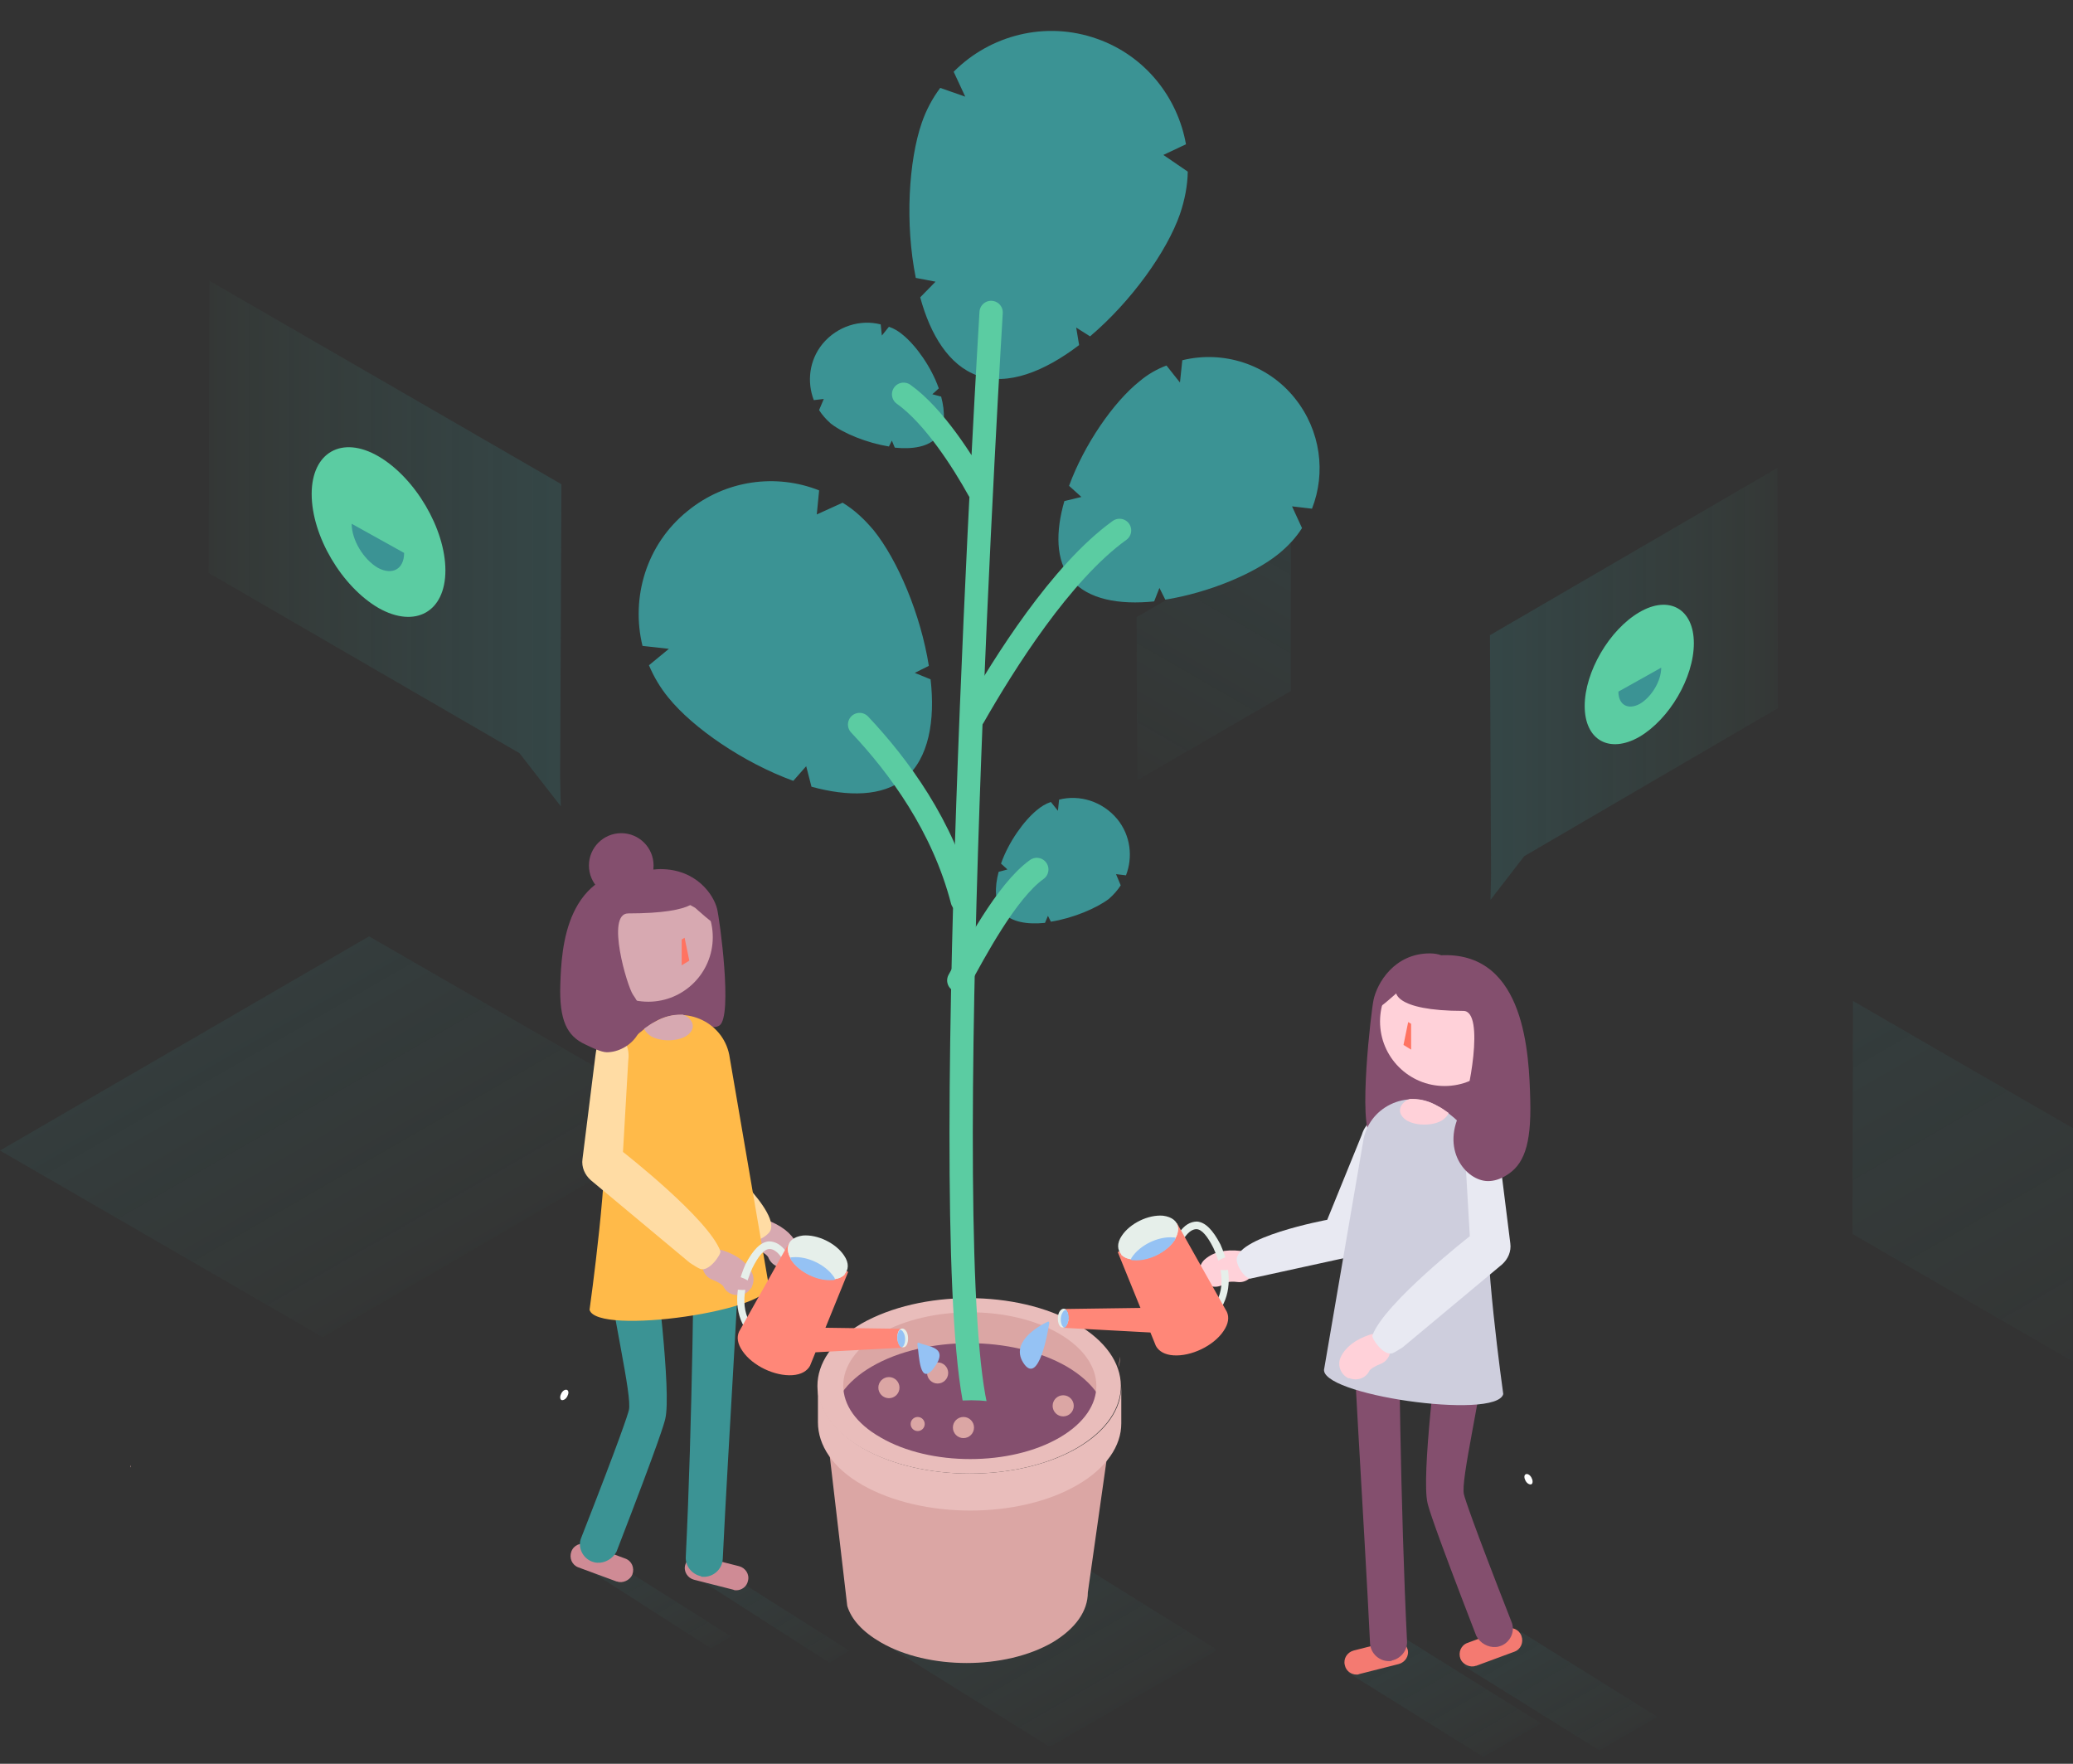 <svg width="288" height="245" viewBox="0 0 288 245" fill="none" xmlns="http://www.w3.org/2000/svg"><rect x="0" y="0" width="288" height="245" fill="#333333" stroke="none"/><path opacity=".2" d="M207.15 121.597L207 88.23 246.926 65 247 98.366l-35.242 20.567-4.684 6.067.075-3.403z" fill="url(#a)"/><path d="M235.326 89.34c0 4.81-3.42 10.58-7.583 13.02-4.164 2.37-7.584.445-7.584-4.29 0-4.734 3.42-10.58 7.583-13.02 4.163-2.442 7.583-.444 7.583 4.29z" fill="#5BCCA2"/><path d="M224.843 96.07c0 1.85 1.338 2.59 2.974 1.703 1.636-.962 2.974-3.18 2.974-5.03l-5.947 3.328z" fill="#3B9394"/><path opacity=".2" d="M77.818 107.86L78 67.263 29.09 39 29 79.596l43.17 25.023 5.74 7.38-.092-4.14z" fill="url(#b)"/><path d="M43.3 68.614c0 5.85 4.19 12.872 9.29 15.842 5.1 2.88 9.29.54 9.29-5.22s-4.19-12.872-9.29-15.843c-5.1-2.97-9.29-.54-9.29 5.22z" fill="#5BCCA2"/><path d="M56.144 76.805c0 2.25-1.64 3.15-3.643 2.07-2.003-1.17-3.643-3.87-3.643-6.12l7.287 4.05z" fill="#3B9394"/><path opacity=".1" d="M120.808 226.577c-.244.163-.244.326 0 .49l24.62 15.323c.243.163.65.163.895 0l22.417-12.96c.245-.163.245-.326 0-.49l-24.618-15.324c-.244-.163-.652-.163-.896 0l-22.418 12.96z" fill="url(#c)"/><path opacity=".1" d="M203.467 231.306c-.08.082-.08.163 0 .163l18.586 11.574c.082.08.245.08.326 0l7.743-4.483c.082-.08.082-.162 0-.162l-18.585-11.575c-.082-.082-.245-.082-.326 0l-7.745 4.483z" fill="url(#d)"/><path opacity=".1" d="M187.327 232.203c-.082.08-.082.163 0 .163l18.586 11.574c.08.082.244.082.326 0l7.743-4.483c.08-.08.08-.163 0-.163l-18.586-11.575c-.082-.082-.245-.082-.326 0l-7.743 4.483z" fill="url(#e)"/><path opacity=".1" d="M79.823 217c-.08.082-.5-.498-.5-.498l19.458 12.47 2.772-1.67-18.586-11.737c-.082-.08-.245-.08-.326 0L79.823 217z" fill="url(#f)"/><path opacity=".1" d="M96.286 218.997c-.082.08-.5-.5-.5-.5l19.458 12.472 2.77-1.67-18.585-11.74c-.083-.08-.246-.08-.327 0l-2.817 1.437z" fill="url(#g)"/><path opacity=".1" d="M288 156.72l-.082 32.362-30.568-17.688.08-32.36L288 156.72z" fill="url(#h)"/><path opacity=".1" d="M157.898 85.726l.082 22.66 21.357-12.39v-22.66l-21.44 12.39z" fill="url(#i)"/><path opacity=".1" d="M96.11 155.906L44.833 185.74 0 159.817l51.274-29.752 44.835 25.84z" fill="url(#j)"/><path d="M18.096 203.835c.08-.082.08-.164.08-.327-.08.163-.08.245-.08.327 0 .08 0 0 0 0z" fill="#DBA6A4"/><path d="M148.197 184.598c7.5 4.32 7.5 11.33.082 15.65-7.42 4.32-19.565 4.32-27.065 0s-7.5-11.33-.082-15.65c7.42-4.32 19.565-4.32 27.064 0z" fill="#844F6E"/><path d="M152.273 203.513c.815-.734 1.386-1.63 1.712-2.445l-2.853 20.133c0 2.528-1.63 4.973-4.89 6.93-6.604 3.83-17.283 3.83-23.885 0-2.527-1.467-4.076-3.18-4.647-5.054l-2.608-22.334v-.082c0 .082.08.163.08.326.572 1.793 2.04 3.505 4.485 4.972 6.276 3.587 23.965 3.098 30.242-.49.407-.243.733-.488 1.06-.732.488-.408.896-.815 1.303-1.223zM154.066 199.68c.082-.08.082-.163.082-.326 0 .08-.082.245-.082.326zM154.476 197.48c0 .488-.082.977-.246 1.466l.246-1.467zM155.616 188.43c0 .49-.082 1.06-.245 1.548l.246-1.548zM153.82 192.586v5.135c0-2.85-1.874-5.704-5.623-7.905-7.5-4.32-19.646-4.32-27.064 0-3.668 2.12-5.543 4.972-5.543 7.743v-5.135c0-2.853 1.875-5.624 5.543-7.743 7.418-4.32 19.564-4.32 27.064 0 3.75 2.12 5.624 5.053 5.624 7.906z" fill="#DBA6A4"/><path d="M155.78 192.587v5.135c0 3.098-2.04 6.195-6.115 8.56-8.15 4.727-21.52 4.727-29.835 0-4.157-2.365-6.195-5.544-6.195-8.723v-5.136c0 3.18 2.038 6.276 6.195 8.722 8.233 4.727 21.602 4.727 29.835 0 4.076-2.364 6.114-5.462 6.114-8.56z" fill="#E9BDBB"/><path d="M149.503 183.866c8.233 4.728 8.315 12.47.082 17.28-8.152 4.728-21.52 4.728-29.835 0-8.234-4.727-8.234-12.47-.082-17.28 8.315-4.728 21.602-4.728 29.835 0zm-27.145 15.813c6.848 3.994 18.015 3.994 24.863 0 6.848-3.995 6.767-10.434-.08-14.428-6.848-3.994-18.016-3.913-24.863 0-6.848 3.994-6.848 10.515.08 14.427z" fill="#E9BDBB"/><path d="M123.5 194.218c.81 0 1.466-.657 1.466-1.468 0-.81-.657-1.467-1.467-1.467-.812 0-1.47.657-1.47 1.467s.658 1.468 1.47 1.468zM147.71 196.745c.81 0 1.467-.657 1.467-1.467s-.657-1.467-1.468-1.467c-.81 0-1.468.657-1.468 1.468 0 .81.657 1.467 1.467 1.467z" fill="#DBA6A4"/><path d="M161.894 83.296l-.816-1.63-.733 1.874c-4.81.49-9.212-.244-11.576-3.097-2.12-2.61-2.12-6.603-.897-10.84l2.364-.572-1.712-1.548c2.12-5.787 6.195-11.656 9.782-14.51 1.14-.977 2.445-1.71 3.75-2.2l1.875 2.364.326-3.097c5.624-1.387 11.82.488 15.65 5.297 3.588 4.483 4.32 10.352 2.365 15.324l-2.772-.325 1.387 3.016c-.815 1.305-1.956 2.528-3.26 3.588-3.424 2.77-9.7 5.38-15.733 6.358zM151.44 46.722l-1.925-1.22.406 2.43c-4.773 3.645-9.9 5.716-14.144 4.224-3.916-1.403-6.518-5.62-7.932-10.856l2.13-2.173-2.745-.525c-1.51-7.513-1.005-16.244.846-21.588.605-1.738 1.455-3.34 2.55-4.804l3.475 1.214-1.608-3.457c5.01-5.06 12.742-7.134 19.936-4.57 6.686 2.36 11.19 8.143 12.337 14.644l-3.14 1.48 3.39 2.318c-.03 1.96-.426 3.966-1.084 5.9-1.815 5.213-6.757 12.12-12.49 16.984zM129.04 92.49l-1.955.978 2.2.896c.653 5.706-.244 11.005-3.586 13.776-3.1 2.527-7.908 2.527-12.962 1.14l-.734-2.852-1.793 2.038c-6.928-2.527-13.94-7.336-17.362-11.575-1.14-1.384-2.038-2.933-2.69-4.482l2.77-2.282-3.667-.408c-1.63-6.684.49-14.1 6.278-18.748 5.298-4.32 12.31-5.216 18.26-2.852l-.326 3.342 3.586-1.63c1.63.977 3.016 2.282 4.32 3.83 3.343 4.157 6.522 11.657 7.663 18.83z" fill="#3B9394"/><path d="M119.424 100.64c5.46 5.788 11.575 14.102 14.265 24.454M135.238 99.597c4.24-7.418 12.146-20.052 20.298-25.92" stroke="#5BCCA2" stroke-width="3.239" stroke-miterlimit="10" stroke-linecap="round"/><path d="M145.997 128.03l-.407-.816-.408.978c-2.446.244-4.728-.082-5.95-1.55-1.06-1.303-1.06-3.423-.49-5.542l1.223-.326-.897-.815c1.06-3.017 3.18-5.95 4.973-7.42.57-.488 1.223-.895 1.957-1.14l.978 1.223.163-1.55c2.853-.732 6.033.246 8.07 2.69 1.875 2.283 2.202 5.3 1.223 7.826l-1.384-.164.652 1.55c-.408.65-.98 1.303-1.63 1.874-1.713 1.304-4.973 2.69-8.07 3.18z" fill="#3B9394"/><path d="M133.205 136.187c2.12-3.83 6.597-12.396 10.836-15.412" stroke="#5BCCA2" stroke-width="3.239" stroke-miterlimit="10" stroke-linecap="round"/><path d="M123.498 62.02l.407-.816.408.978c2.445.244 4.728-.082 5.95-1.55 1.06-1.303 1.06-3.422.49-5.542l-1.223-.326.896-.815c-1.06-3.017-3.18-5.95-4.972-7.418-.57-.49-1.223-.897-1.956-1.14l-.98 1.22-.162-1.548c-2.853-.733-6.032.245-8.07 2.69-1.875 2.283-2.2 5.3-1.223 7.826l1.386-.163-.653 1.548c.408.652.978 1.304 1.63 1.875 1.794 1.386 5.054 2.69 8.07 3.18z" fill="#3B9394"/><path d="M135.97 68.052c-2.118-3.83-6.194-10.27-10.433-13.286M137.696 43.4s-7.975 130.726-1.853 153.148" stroke="#5BCCA2" stroke-width="3.239" stroke-miterlimit="10" stroke-linecap="round"/><path d="M126.352 196.582c4.728-2.77 12.472-2.77 17.2 0l-2.283 4.076-9.7.49-5.218-4.566z" fill="#844F6E"/><path d="M127.492 198.782c.54 0 .978-.437.978-.978 0-.54-.438-.978-.978-.978s-.978.438-.978.978.438.978.978.978zM133.852 199.76c.81 0 1.467-.656 1.467-1.467 0-.81-.658-1.467-1.468-1.467-.81 0-1.467.657-1.467 1.467s.657 1.468 1.467 1.468zM130.264 192.18c.81 0 1.467-.658 1.467-1.47 0-.81-.655-1.466-1.466-1.466-.81 0-1.467.657-1.467 1.467 0 .812.657 1.47 1.467 1.47z" fill="#DBA6A4"/><path d="M167.19 177.997c.734.897 2.12.98 3.016.245 0 0 .408-.326 1.712-.163 1.223.162 2.282-.735 2.364-1.957.163-1.223-.734-2.283-1.956-2.364-2.12-.246-3.75.162-4.89 1.14-.898.734-1.06 2.12-.327 3.097.08-.08.08-.08.08 0z" fill="#FFD1D9"/><path d="M171.836 175.225c-.652-3.342 12.553-5.788 12.553-5.788l4.81-11.82c.488-1.63 1.955-2.852 3.586-2.444 1.793.49 1.386 2.038.815 3.75l-4.483 13.693c-.326 1.06-1.222 1.875-2.282 2.12l-13.043 2.853c-.326.243-1.63-.898-1.956-2.365z" fill="#E8E9F2"/><path d="M188.466 232.61c.163 0 .245 0 .408-.08l5.462-1.387c.896-.244 1.467-1.14 1.222-2.037-.244-.897-1.14-1.468-2.038-1.223l-5.46 1.386c-.898.243-1.468 1.14-1.224 2.036.163.816.897 1.305 1.63 1.305zM204.688 231.47c.163 0 .245-.083.408-.083l5.298-1.956c.897-.325 1.305-1.303.978-2.2-.326-.896-1.304-1.304-2.2-.978l-5.3 1.956c-.896.326-1.303 1.305-.977 2.2.244.653 1.06 1.142 1.793 1.06z" fill="#F47A71"/><path d="M203.546 139.034s.082-6.602-4.89-6.602c-4.973 0-7.337 4.157-7.827 6.44-.327 1.466-2.202 17.524-.327 18.99 1.875 1.47 7.174-3.667 7.174-3.667l-4.24-6.928s-3.993-7.907 1.305-10.923" fill="#844F6E"/><path d="M212.922 205.792c0 .408-.244.49-.57.326-.326-.163-.57-.652-.57-.978 0-.326.244-.49.57-.326.326.163.57.652.57.978z" fill="#fff"/><path d="M211.21 156.152s-1.223 2.12-10.434 2.527c-9.293.406-10.108-11.82-10.108-11.82l3.342-10.434 11.657 5.217 2.446 7.417 3.097 7.092z" fill="#844F6E"/><path d="M200.693 150.855c4.953 0 8.967-4.015 8.967-8.967 0-4.952-4.014-8.966-8.967-8.966-4.952 0-8.966 4.014-8.966 8.966 0 4.952 4.014 8.967 8.966 8.967z" fill="#FFD1D9"/><path d="M207.787 228.78c.244 0 .49-.08.733-.163 1.305-.49 2.038-2.038 1.468-3.342-5.462-13.94-6.44-17.036-6.603-17.688-.49-1.956 2.282-13.124 3.587-23.476.163-1.466-2.364-3.83-3.75-3.993-1.467-.163-2.772.815-2.935 2.283-.652 5.298-2.853 22.742-1.956 26.41.164.652.653 2.608 6.767 18.42.49.98 1.63 1.632 2.69 1.55zM193.112 230.737c-1.468.082-2.69-1.06-2.772-2.445-.733-15.406-2.853-47.766-2.527-49.804.245-1.385 3.18-.407 4.565-.163 1.386.245 2.283 1.55 2.038 2.935-.163 2.2.163 28.692 1.06 46.706.08 1.304-.897 2.445-2.12 2.69 0 .08-.08.08-.244.08z" fill="#844F6E"/><path d="M208.846 193.647s-2.935-20.867-1.957-25.84l.407-2.2c-.408-4.972-3.26-9.456-7.58-11.982-4.24-2.446-9.702.163-10.354 5.053l-5.38 31.382c-1.14 3.668 23.885 7.255 24.863 3.587z" fill="#CECEDD"/><path d="M195.476 155.662c1.305.734 3.505.734 4.81 0 .49-.326.815-.652.978-1.06-.49-.325-.978-.733-1.55-.977-1.14-.652-2.28-.98-3.504-.98h-.326c-.163.083-.245.083-.408.165-1.304.815-1.304 2.037 0 2.852zM187.49 191.446c1.058.408 2.28 0 2.77-1.06 0 0 .245-.407 1.468-.896 1.14-.407 1.712-1.63 1.304-2.77-.408-1.142-1.63-1.713-2.772-1.305-1.956.652-3.342 1.71-3.994 3.097-.49 1.06-.08 2.364 1.06 2.934h.163z" fill="#FFD1D9"/><path d="M193.522 187.94c-1.223.572-3.016-2.037-2.853-2.444 1.63-4.483 13.53-13.776 13.53-13.776l-.733-12.716c-.245-1.71.49-3.423 2.2-3.75 1.794-.325 2.12 1.305 2.365 3.098l1.793 14.346c.163 1.142-.326 2.2-1.14 2.935l-13.778 11.493c-.244.163-1.14.734-1.385.815z" fill="#E8E9F2"/><path d="M209.172 163.326c-.815.49-1.63.733-2.446.733-3.016 0-6.765-4.403-3.586-10.027.815-1.467 3.26-13.612.163-13.612-9.62 0-9.945-2.69-9.05-3.423 0 0 3.507-4.24 6.278-4.32 11.414-.245 11.903 13.857 12.066 20.133.163 6.277-.897 9.048-3.424 10.516z" fill="#844F6E"/><path d="M194.173 137.813s-2.69 2.445-3.016 2.363c-.245-.163 2.038-6.113 4.32-6.44 2.2-.325 3.18-.814 3.18-.814l1.304.08-.162 1.632-5.625 3.18z" fill="#844F6E"/><path d="M196.046 145.8v-3.587l-.408-.244-.652 3.178 1.06.652z" fill="#FF7361"/><path d="M169.474 181.988l-.815-.57c1.955-2.854.732-6.277-.083-8.07-.815-1.63-1.63-2.61-2.364-2.61-.49 0-1.06.327-1.63 1.143l-.815-.57c.733-1.14 1.63-1.63 2.527-1.63 1.14.08 2.2 1.14 3.26 3.18 1.55 3.504 1.55 6.683-.08 9.128z" fill="#E6EFEA"/><path d="M163.522 169.926l6.93 12.308c.325.734.244 1.63-.49 2.69-1.386 2.038-4.483 3.505-6.93 3.342-1.222-.082-2.037-.57-2.444-1.304l-5.3-13.042 8.234-3.994z" fill="#FF8778"/><path d="M145.773 183.773c0-.163-.082-.244-.245-.163-1.222.57-5.46 2.935-3.18 5.95 1.958 2.527 3.18-4.157 3.425-5.787z" fill="#95C2F4"/><path d="M163.686 170.578c0 .49-.163 1.06-.49 1.63-1.14 1.712-3.668 2.935-5.706 2.772-.733-.082-1.304-.245-1.63-.653-.652-.652-.734-1.63 0-2.69 1.14-1.71 3.668-2.934 5.706-2.77 1.304.162 2.038.814 2.12 1.71z" fill="#E6EFEA"/><path d="M163.686 170.58c0 .406-.08.895-.326 1.303-.08.08-.08.245-.163.326-1.14 1.71-3.668 2.933-5.706 2.77-.162 0-.243 0-.406-.08-.57-.083-.98-.327-1.305-.572 0-.49.162-1.06.488-1.63 1.142-1.712 3.67-2.934 5.707-2.77.815.08 1.385.325 1.71.65z" fill="#E6EFEA"/><path d="M163.36 171.963c-.08.082-.08.245-.162.326-1.14 1.71-3.67 2.934-5.706 2.77-.163 0-.245 0-.408-.08.08-.082.08-.245.163-.327 1.14-1.712 3.668-2.934 5.706-2.77.163 0 .245 0 .408.08z" fill="#95C2F4"/><path d="M170.778 174.49s-2.282.57-2.12 1.467c.164.816 2.69.327 2.69.327" fill="#FFD1D9"/><path d="M147.792 181.827l11.657-.163c.162 0 .406.163.488.408.245.49.734 2.12.408 2.608-.163.245-.327.408-.57.408l-12.147-.653c.162 0 .406-.08.57-.407.326-.49.326-1.304.08-1.875-.08-.244-.325-.326-.488-.326z" fill="#FF8778"/><path d="M147.22 182.154c.327-.49.816-.49 1.06 0 .245.49.245 1.304-.08 1.875-.327.488-.816.488-1.06 0-.245-.49-.245-1.387.08-1.876z" fill="#E6EFEA"/><path d="M148.28 182.235c.244.49.244 1.304-.082 1.875-.082.163-.163.244-.327.326-.08-.082-.243-.163-.325-.326-.244-.49-.244-1.304.082-1.794.08-.163.163-.244.326-.326.163-.08.245.082.326.245z" fill="#95C2F4"/><path d="M109.475 175.953c-1.084.41-2.325-.212-2.735-1.296 0 0-.19-.486-1.4-.997-1.14-.47-1.61-1.776-1.07-2.876.47-1.14 1.777-1.61 2.877-1.07 1.957.85 3.166 2.017 3.665 3.434.41 1.084-.142 2.366-1.267 2.846-.03-.11-.03-.11-.07-.04z" fill="#D7A9B1"/><path d="M106.837 171.23c2.236-2.567-7.978-11.287-7.978-11.287l1.744-12.64c.392-1.657-.267-3.45-1.883-3.912-1.797-.472-2.218 1.073-2.58 2.84l-2.965 14.102c-.247 1.08.122 2.235.917 2.976l9.87 8.992c.16.375 1.86.038 2.875-1.07z" fill="#FFDCA4"/><path d="M102.284 220.9c-.163 0-.245 0-.408-.082l-5.462-1.385c-.896-.245-1.467-1.142-1.222-2.038.244-.897 1.14-1.468 2.038-1.223l5.46 1.386c.898.244 1.468 1.14 1.224 2.038-.163.815-.897 1.304-1.63 1.304zM86.064 219.758c-.163 0-.245-.082-.408-.082l-5.298-1.956c-.897-.326-1.305-1.304-.98-2.2.328-.897 1.306-1.305 2.202-.98l5.3 1.957c.896.327 1.303 1.305.977 2.2-.244.653-1.06 1.142-1.793 1.06z" fill="#CF8B95"/><path d="M86.808 126.363s-.082-5.64 4.928-5.64 7.392 3.55 7.885 5.5c.33 1.254 2.218 14.97.33 16.224-1.89 1.253-7.228-3.133-7.228-3.133l4.27-5.92s4.025-6.753-1.313-9.33" fill="#844F6E"/><path d="M77.828 194.083c0 .408.244.49.57.326.326-.164.57-.653.57-.98 0-.325-.244-.488-.57-.325-.326.163-.57.652-.57.978z" fill="#fff"/><path d="M80.323 143.17s.442 3.392 9.653 3.8c9.293.407 10.108-11.82 10.108-11.82l-3.342-10.433-11.657 5.217-2.446 7.417-2.317 5.82z" fill="#844F6E"/><path d="M90.058 139.144c-4.952 0-8.966-4.015-8.966-8.967 0-4.952 4.014-8.966 8.966-8.966 4.953 0 8.967 4.015 8.967 8.967 0 4.952-4.014 8.967-8.967 8.967z" fill="#D7A9B1"/><path d="M82.965 217.07c-.244 0-.49-.08-.734-.162-1.303-.49-2.037-2.038-1.466-3.342 5.462-13.94 6.44-17.036 6.603-17.688.49-1.956-2.282-13.124-3.587-23.476-.163-1.467 2.364-3.83 3.75-3.994 1.467-.163 2.772.815 2.935 2.283.652 5.3 2.853 22.743 1.956 26.41-.162.653-.65 2.61-6.765 18.422-.49.978-1.63 1.63-2.69 1.55zM97.638 219.027c1.468.08 2.69-1.06 2.772-2.446.733-15.405 2.853-47.765 2.527-49.803-.245-1.385-3.18-.407-4.565-.163-1.386.245-2.283 1.55-2.038 2.935.163 2.2-.163 28.69-1.06 46.705-.08 1.304.897 2.445 2.12 2.69 0 .082.08.082.244.082z" fill="#3B9394"/><path d="M81.906 181.938s2.935-20.867 1.956-25.84l-.407-2.2c.407-4.972 3.26-9.456 7.58-11.982 4.24-2.446 9.702.163 10.354 5.053l5.38 31.38c1.14 3.67-23.886 7.256-24.864 3.588z" fill="#FFBA49"/><path d="M95.274 143.953c-1.305.734-3.505.734-4.81 0-.49-.326-.815-.652-.978-1.06.49-.325.978-.733 1.55-.977 1.14-.652 2.28-.978 3.504-.978h.326c.163.08.245.08.408.163 1.304.816 1.304 2.038 0 2.853zM103.26 179.737c-1.058.408-2.28 0-2.77-1.06 0 0-.245-.407-1.468-.896-1.14-.406-1.712-1.63-1.304-2.77.408-1.14 1.63-1.712 2.772-1.304 1.956.652 3.342 1.71 3.994 3.097.49 1.06.08 2.364-1.06 2.934h-.163z" fill="#D7A9B1"/><path d="M97.228 176.232c1.223.57 3.016-2.038 2.853-2.445-1.63-4.483-13.53-13.776-13.53-13.776l.733-12.715c.245-1.71-.49-3.423-2.2-3.75-1.794-.325-2.12 1.305-2.365 3.098l-1.793 14.346c-.163 1.14.326 2.2 1.14 2.934l13.778 11.493c.244.163 1.14.734 1.385.815z" fill="#FFDCA4"/><path d="M81.32 145.082c.826.39 2.168 1.082 2.995 1.082 3.06 0 6.864-3.498 3.64-7.968-.828-1.166-3.824-11.317-.68-11.317 9.758 0 10.088-2.14 9.18-2.722 0 0-3.558-3.368-6.37-3.433-11.578-.194-12.074 11.013-12.24 16-.165 4.99.91 7.19 3.474 8.357z" fill="#844F6E"/><path d="M96.58 126.102s2.69 2.445 3.015 2.364c.245-.164-2.038-6.114-4.32-6.44-2.2-.326-3.18-.815-3.18-.815l-1.304.082.164 1.63 5.625 3.18z" fill="#844F6E"/><path d="M94.704 134.09v-3.586l.408-.244.652 3.18-1.06.65z" fill="#FF7361"/><path d="M103.65 184.742l.814-.57c-1.956-2.854-.733-6.277.082-8.07.815-1.63 1.63-2.61 2.364-2.61.49 0 1.06.327 1.63 1.142l.815-.57c-.733-1.14-1.63-1.63-2.527-1.63-1.14.08-2.2 1.14-3.26 3.18-1.55 3.504-1.55 6.683.08 9.128z" fill="#E6EFEA"/><path d="M109.6 172.68l-6.928 12.308c-.326.734-.245 1.63.49 2.69 1.385 2.038 4.482 3.505 6.928 3.342 1.223-.082 2.038-.57 2.445-1.304l5.3-13.042-8.234-3.994z" fill="#FF8778"/><path d="M109.437 173.332c0 .49.163 1.06.49 1.63 1.14 1.712 3.668 2.934 5.706 2.77.733-.08 1.304-.243 1.63-.65.652-.653.734-1.63 0-2.69-1.14-1.712-3.668-2.935-5.706-2.772-1.304.163-2.038.815-2.12 1.712z" fill="#E6EFEA"/><path d="M109.437 173.333c0 .407.08.896.326 1.304.08.08.08.244.163.326 1.14 1.712 3.668 2.934 5.706 2.77.163 0 .244 0 .407-.08.57-.082.978-.326 1.304-.57 0-.49-.163-1.06-.49-1.63-1.14-1.713-3.668-2.935-5.706-2.772-.815.082-1.385.327-1.71.653z" fill="#E6EFEA"/><path d="M109.762 174.715c.082.082.082.245.163.326 1.142 1.713 3.67 2.936 5.706 2.773.165 0 .246 0 .41-.082-.082-.08-.082-.243-.164-.325-1.14-1.712-3.668-2.934-5.706-2.77-.163 0-.245 0-.408.08z" fill="#95C2F4"/><path d="M125.333 184.58l-11.657-.162c-.163 0-.407.163-.49.408-.244.49-.733 2.12-.407 2.608.162.244.326.407.57.407l12.146-.65c-.163 0-.407-.082-.57-.408-.327-.49-.327-1.304-.082-1.875.08-.245.326-.326.49-.326z" fill="#FF8778"/><path d="M125.904 184.908c-.326-.49-.815-.49-1.06 0-.244.49-.244 1.304.082 1.875.326.49.815.49 1.06 0 .244-.49.244-1.386-.082-1.875z" fill="#E6EFEA"/><path d="M124.844 184.987c-.245.49-.245 1.304.08 1.875.083.163.165.244.328.326.08-.082.244-.163.326-.326.244-.49.244-1.304-.082-1.794-.08-.163-.163-.244-.326-.326-.163-.08-.244.082-.326.245z" fill="#95C2F4"/><path d="M102.347 177.244s2.282.57 2.12 1.467c-.164.816-2.69.327-2.69.327" fill="#D7A9B1"/><path d="M127.454 186.7c0-.164.082-.246.245-.164 1.222.57 4.297.51 2.015 3.526-1.957 2.527-2.016-1.733-2.26-3.363z" fill="#95C2F4"/><ellipse cx="86.31" cy="120.224" rx="4.49" ry="4.49" fill="#844F6E"/><defs><linearGradient id="a" x1="246.997" y1="95.01" x2="207.017" y2="95.01" gradientUnits="userSpaceOnUse"><stop offset=".001" stop-color="#5BCBA2" stop-opacity=".15"/><stop offset=".019" stop-color="#5AC9A1" stop-opacity=".166"/><stop offset=".228" stop-color="#4CB19B" stop-opacity=".343"/><stop offset=".451" stop-color="#43A097" stop-opacity=".533"/><stop offset=".695" stop-color="#3D9695" stop-opacity=".74"/><stop offset="1" stop-color="#3B9394"/></linearGradient><linearGradient id="b" x1="29.004" y1="75.513" x2="77.979" y2="75.513" gradientUnits="userSpaceOnUse"><stop offset=".001" stop-color="#5BCBA2" stop-opacity=".15"/><stop offset=".019" stop-color="#5AC9A1" stop-opacity=".166"/><stop offset=".228" stop-color="#4CB19B" stop-opacity=".343"/><stop offset=".451" stop-color="#43A097" stop-opacity=".533"/><stop offset=".695" stop-color="#3D9695" stop-opacity=".74"/><stop offset="1" stop-color="#3B9394"/></linearGradient><linearGradient id="c" x1="151.434" y1="239.479" x2="138.203" y2="216.56" gradientUnits="userSpaceOnUse"><stop offset=".001" stop-color="#5BCBA2" stop-opacity=".15"/><stop offset=".019" stop-color="#5AC9A1" stop-opacity=".166"/><stop offset=".228" stop-color="#4CB19B" stop-opacity=".343"/><stop offset=".451" stop-color="#43A097" stop-opacity=".533"/><stop offset=".695" stop-color="#3D9695" stop-opacity=".74"/><stop offset="1" stop-color="#3B9394"/></linearGradient><linearGradient id="d" x1="221.737" y1="243.461" x2="211.913" y2="226.445" gradientUnits="userSpaceOnUse"><stop offset=".001" stop-color="#5BCBA2" stop-opacity=".15"/><stop offset=".019" stop-color="#5AC9A1" stop-opacity=".166"/><stop offset=".228" stop-color="#4CB19B" stop-opacity=".343"/><stop offset=".451" stop-color="#43A097" stop-opacity=".533"/><stop offset=".695" stop-color="#3D9695" stop-opacity=".74"/><stop offset="1" stop-color="#3B9394"/></linearGradient><linearGradient id="e" x1="205.593" y1="244.351" x2="195.77" y2="227.334" gradientUnits="userSpaceOnUse"><stop offset=".001" stop-color="#5BCBA2" stop-opacity=".15"/><stop offset=".019" stop-color="#5AC9A1" stop-opacity=".166"/><stop offset=".228" stop-color="#4CB19B" stop-opacity=".343"/><stop offset=".451" stop-color="#43A097" stop-opacity=".533"/><stop offset=".695" stop-color="#3D9695" stop-opacity=".74"/><stop offset="1" stop-color="#3B9394"/></linearGradient><linearGradient id="f" x1="93.162" y1="232.197" x2="83.338" y2="215.18" gradientUnits="userSpaceOnUse"><stop offset=".001" stop-color="#5BCBA2" stop-opacity=".15"/><stop offset=".019" stop-color="#5AC9A1" stop-opacity=".166"/><stop offset=".228" stop-color="#4CB19B" stop-opacity=".343"/><stop offset=".451" stop-color="#43A097" stop-opacity=".533"/><stop offset=".695" stop-color="#3D9695" stop-opacity=".74"/><stop offset="1" stop-color="#3B9394"/></linearGradient><linearGradient id="g" x1="109.625" y1="234.193" x2="99.801" y2="217.176" gradientUnits="userSpaceOnUse"><stop offset=".001" stop-color="#5BCBA2" stop-opacity=".15"/><stop offset=".019" stop-color="#5AC9A1" stop-opacity=".166"/><stop offset=".228" stop-color="#4CB19B" stop-opacity=".343"/><stop offset=".451" stop-color="#43A097" stop-opacity=".533"/><stop offset=".695" stop-color="#3D9695" stop-opacity=".74"/><stop offset="1" stop-color="#3B9394"/></linearGradient><linearGradient id="h" x1="287.327" y1="189.415" x2="258.038" y2="138.681" gradientUnits="userSpaceOnUse"><stop offset=".001" stop-color="#5BCBA2" stop-opacity=".15"/><stop offset=".019" stop-color="#5AC9A1" stop-opacity=".166"/><stop offset=".228" stop-color="#4CB19B" stop-opacity=".343"/><stop offset=".451" stop-color="#43A097" stop-opacity=".533"/><stop offset=".695" stop-color="#3D9695" stop-opacity=".74"/><stop offset="1" stop-color="#3B9394"/></linearGradient><linearGradient id="i" x1="158.385" y1="108.612" x2="178.906" y2="73.066" gradientUnits="userSpaceOnUse"><stop offset=".001" stop-color="#5BCBA2" stop-opacity=".15"/><stop offset=".019" stop-color="#5AC9A1" stop-opacity=".166"/><stop offset=".228" stop-color="#4CB19B" stop-opacity=".343"/><stop offset=".451" stop-color="#43A097" stop-opacity=".533"/><stop offset=".695" stop-color="#3D9695" stop-opacity=".74"/><stop offset="1" stop-color="#3B9394"/></linearGradient><linearGradient id="j" x1="59.303" y1="177.369" x2="36.805" y2="138.398" gradientUnits="userSpaceOnUse"><stop offset=".001" stop-color="#5BCBA2" stop-opacity=".15"/><stop offset=".019" stop-color="#5AC9A1" stop-opacity=".166"/><stop offset=".228" stop-color="#4CB19B" stop-opacity=".343"/><stop offset=".451" stop-color="#43A097" stop-opacity=".533"/><stop offset=".695" stop-color="#3D9695" stop-opacity=".74"/><stop offset="1" stop-color="#3B9394"/></linearGradient></defs></svg>